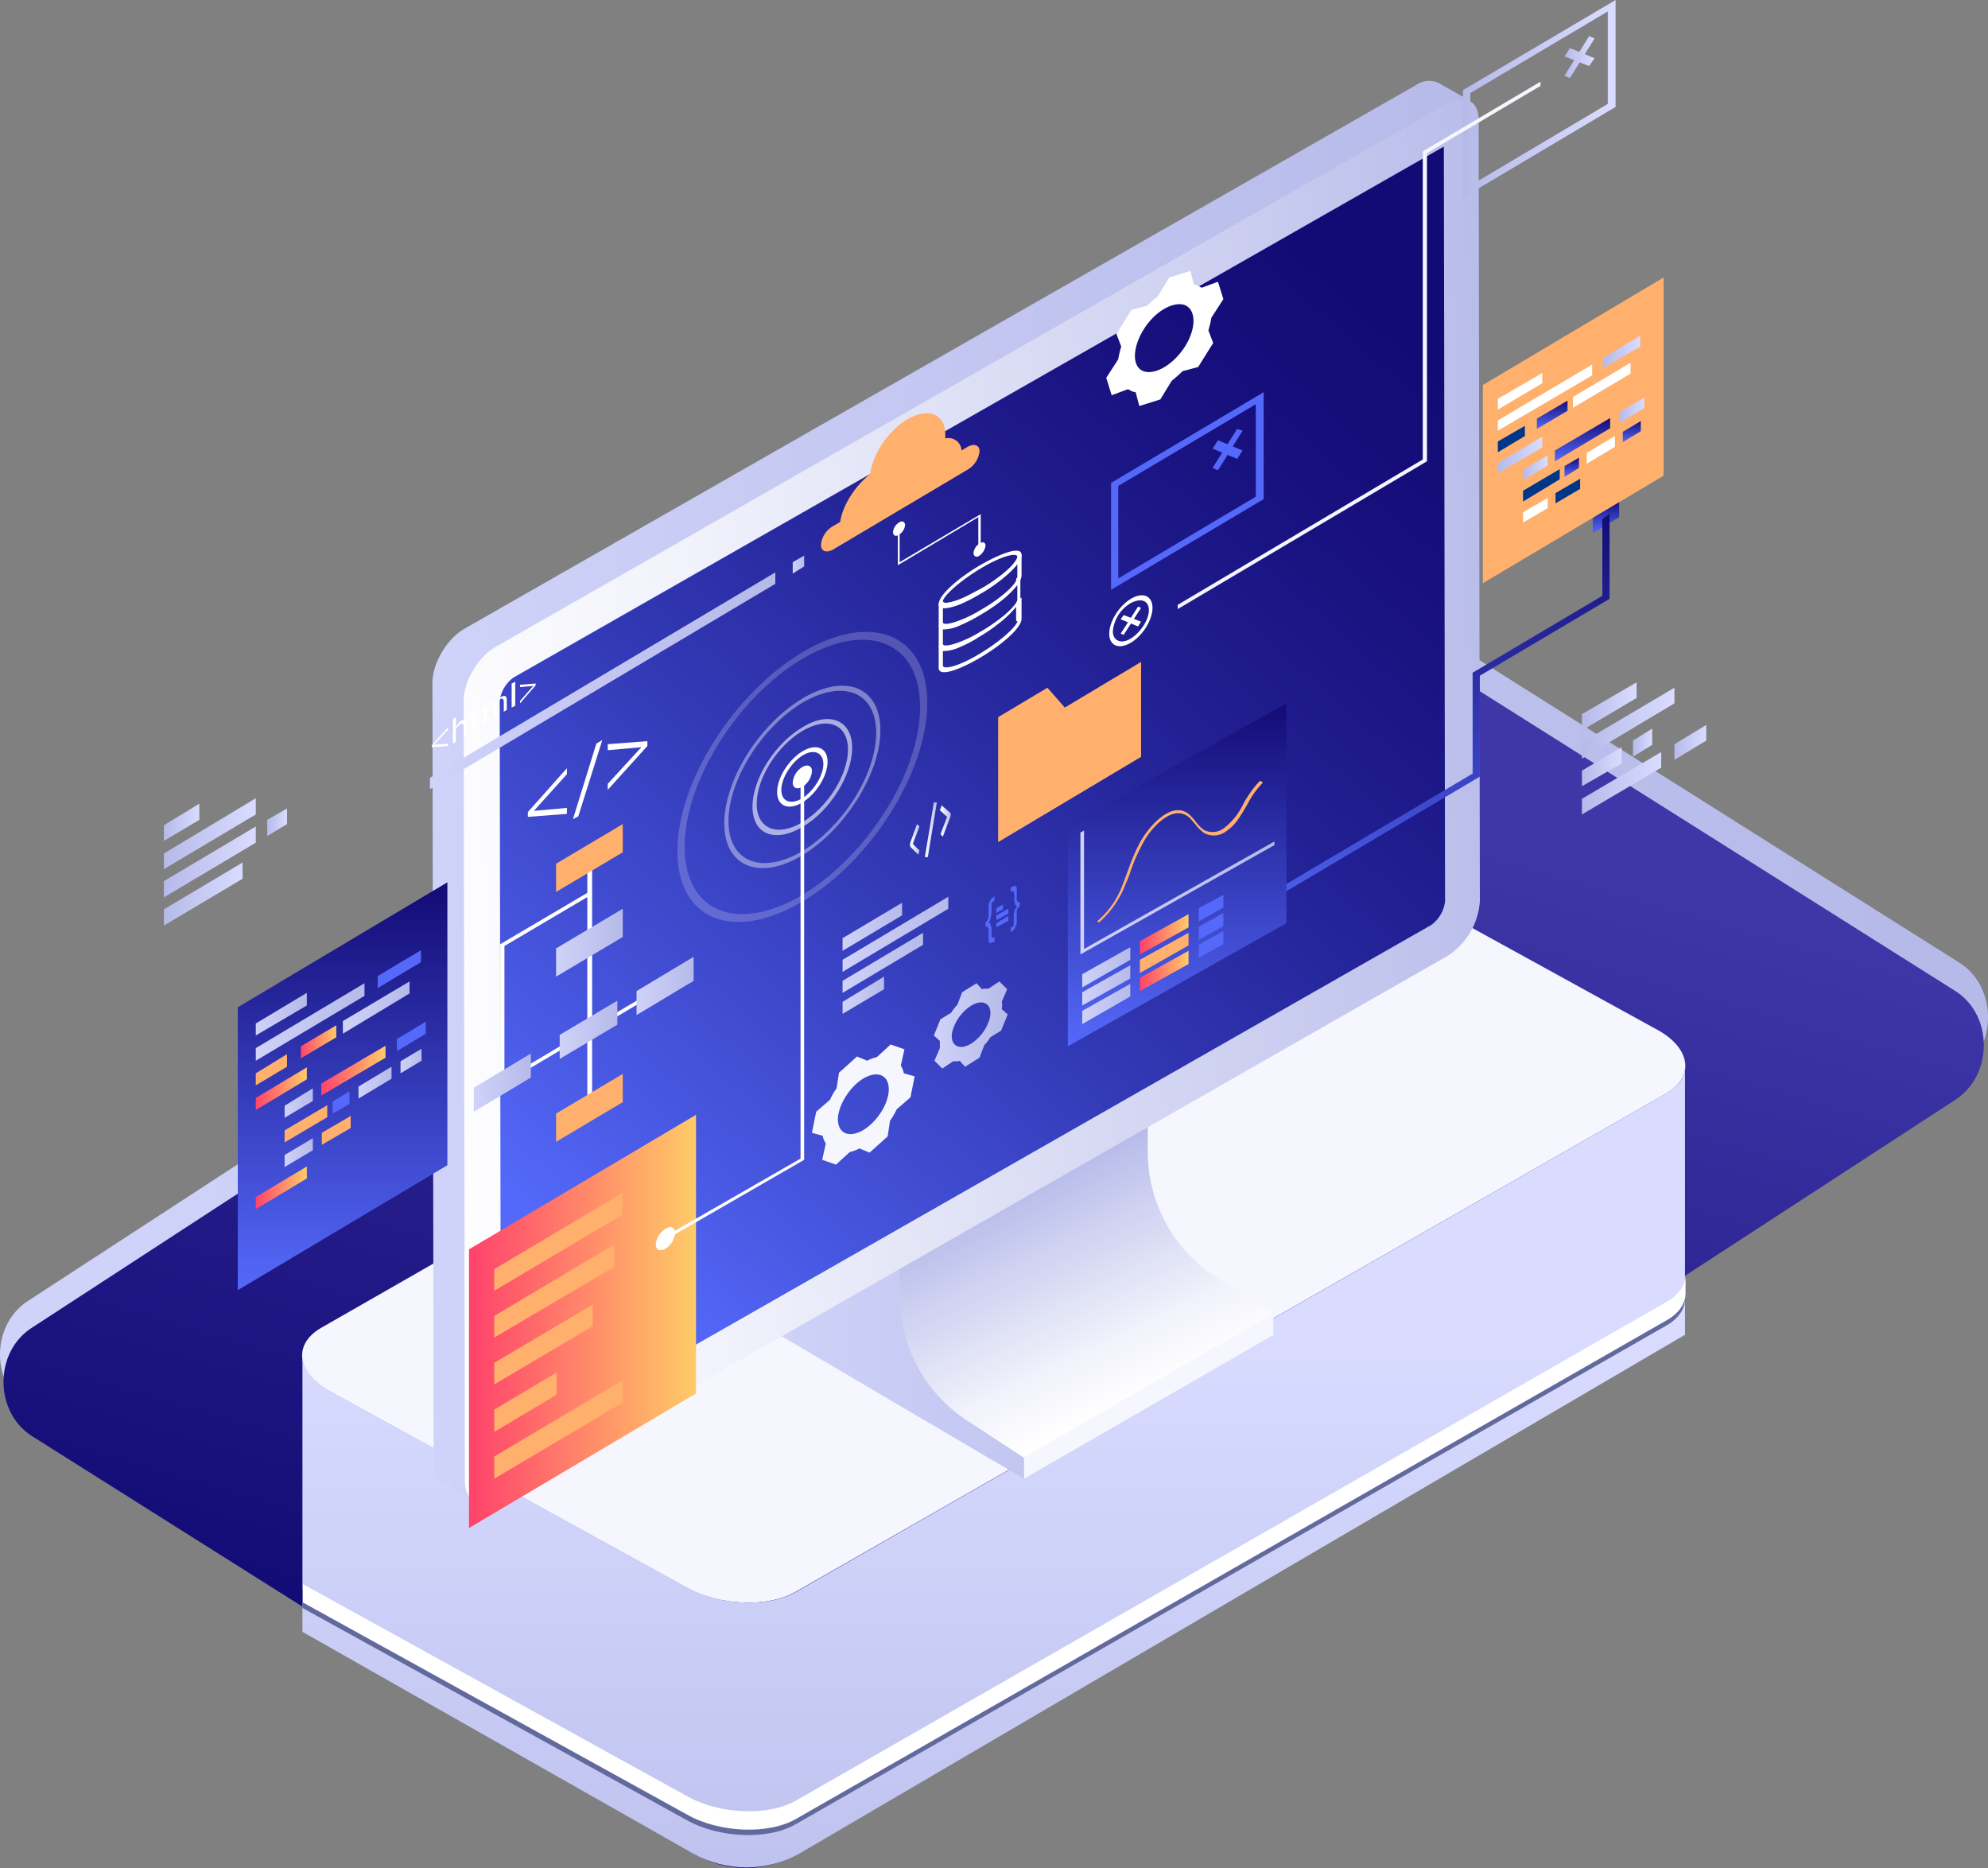 <svg xmlns="http://www.w3.org/2000/svg" xmlns:xlink="http://www.w3.org/1999/xlink" width="400" height="375.852" viewBox="0 0 400 375.852"><rect x="0" y="0" width="400" height="375.852" fill="#808080" stroke="none"/><defs><linearGradient id="a" x1="0.061" y1="0.5" x2="0.952" y2="0.5" gradientUnits="objectBoundingBox"><stop offset="0" stop-color="#cfd3f9"/><stop offset="1" stop-color="#b6bae9"/></linearGradient><linearGradient id="b" x1="0.329" y1="0.884" x2="0.653" y2="0.156" gradientUnits="objectBoundingBox"><stop offset="0" stop-color="#130b75"/><stop offset="1" stop-color="#3f36a8"/></linearGradient><clipPath id="c"><path d="M314.911,399.767,447.75,475.135a21.811,21.811,0,0,0,21.719-.109l232.44-136.162a11.277,11.277,0,0,0-.11-19.576l-76.676-183.58c-6.8-3.806-276.975,93.2-283.667,97.119L314.692,380.191A11.277,11.277,0,0,0,314.911,399.767Z" transform="translate(-309.125 -135.6)"/></clipPath><linearGradient id="d" x1="0.5" y1="0.828" x2="0.5" y2="0.221" gradientUnits="objectBoundingBox"><stop offset="0" stop-color="#b6bae9"/><stop offset="0.989" stop-color="#d9dcff"/></linearGradient><linearGradient id="e" x1="0" y1="0.499" x2="1" y2="0.499" xlink:href="#a"/><linearGradient id="f" x1="0.286" y1="0.209" x2="0.619" y2="0.831" gradientUnits="objectBoundingBox"><stop offset="0" stop-color="#b6bae9"/><stop offset="0.256" stop-color="#cccff0"/><stop offset="0.742" stop-color="#f1f2fb"/><stop offset="1" stop-color="#fff"/></linearGradient><linearGradient id="g" x1="0" y1="0.5" x2="1" y2="0.5" xlink:href="#a"/><linearGradient id="h" x1="-0.053" y1="0.535" x2="1.054" y2="0.465" gradientUnits="objectBoundingBox"><stop offset="0" stop-color="#fff"/><stop offset="0.258" stop-color="#f1f2fb"/><stop offset="0.744" stop-color="#cccff0"/><stop offset="1" stop-color="#b6bae9"/></linearGradient><linearGradient id="i" x1="0.218" y1="0.938" x2="0.794" y2="0.044" gradientUnits="objectBoundingBox"><stop offset="0" stop-color="#5469fa"/><stop offset="0.122" stop-color="#4959e3"/><stop offset="0.406" stop-color="#3238b4"/><stop offset="0.658" stop-color="#211f92"/><stop offset="0.864" stop-color="#17107d"/><stop offset="1" stop-color="#130b75"/></linearGradient><linearGradient id="j" x1="0" y1="0.499" x2="0.999" y2="0.499" xlink:href="#d"/><linearGradient id="k" x1="0" y1="0.503" x2="0.999" y2="0.503" xlink:href="#d"/><linearGradient id="l" x1="0" y1="0.501" x2="0.999" y2="0.501" xlink:href="#d"/><linearGradient id="m" x1="0" y1="0.5" x2="1" y2="0.5" xlink:href="#a"/><linearGradient id="n" x1="-0.007" y1="0.497" x2="1.017" y2="0.497" xlink:href="#a"/><linearGradient id="o" x1="-0.001" y1="0.5" x2="1.004" y2="0.5" xlink:href="#a"/><linearGradient id="p" x1="-0.001" y1="0.498" x2="1.001" y2="0.498" xlink:href="#a"/><linearGradient id="q" x1="-0.001" y1="0.497" x2="1.004" y2="0.497" xlink:href="#a"/><linearGradient id="r" x1="-0.002" y1="0.501" x2="1.007" y2="0.501" xlink:href="#a"/><linearGradient id="s" x1="-0.001" y1="0.504" x2="1.007" y2="0.504" xlink:href="#d"/><linearGradient id="t" x1="0" y1="0.502" x2="1.003" y2="0.502" xlink:href="#d"/><linearGradient id="u" x1="0" y1="0.501" x2="1.003" y2="0.501" xlink:href="#d"/><linearGradient id="v" x1="0" y1="0.495" x2="0.998" y2="0.495" xlink:href="#d"/><linearGradient id="w" x1="0" y1="0.501" x2="1.002" y2="0.501" xlink:href="#d"/><linearGradient id="x" x1="0.005" y1="0.495" x2="0.996" y2="0.495" xlink:href="#d"/><linearGradient id="y" x1="0.003" y1="0.498" x2="1" y2="0.498" xlink:href="#d"/><linearGradient id="z" x1="0.006" y1="0.504" x2="1" y2="0.504" xlink:href="#d"/><linearGradient id="aa" x1="-0.014" y1="0.499" x2="1.015" y2="0.499" xlink:href="#d"/><linearGradient id="ab" x1="0.003" y1="0.501" x2="0.998" y2="0.501" xlink:href="#d"/><linearGradient id="ac" x1="-0.001" y1="0.501" x2="1.008" y2="0.501" xlink:href="#d"/><linearGradient id="ad" x1="0.001" y1="0.5" x2="1.001" y2="0.5" gradientUnits="objectBoundingBox"><stop offset="0" stop-color="#ff426b"/><stop offset="1" stop-color="#ffcb68"/></linearGradient><linearGradient id="ae" x1="0.003" y1="0.5" x2="1.002" y2="0.5" xlink:href="#a"/><linearGradient id="af" x1="-0.003" y1="0.5" x2="0.998" y2="0.5" xlink:href="#a"/><linearGradient id="ag" x1="-0.002" y1="0.5" x2="1" y2="0.5" xlink:href="#a"/><linearGradient id="ah" x1="0.004" y1="0.499" x2="0.995" y2="0.499" xlink:href="#a"/><linearGradient id="ai" x1="0.5" y1="0.999" x2="0.5" y2="0.001" gradientUnits="objectBoundingBox"><stop offset="0" stop-color="#5469fa"/><stop offset="1" stop-color="#130b75"/></linearGradient><linearGradient id="aj" x1="-0.006" y1="0.505" x2="0.998" y2="0.505" xlink:href="#a"/><linearGradient id="ak" x1="-0.003" y1="0.5" x2="1.001" y2="0.5" xlink:href="#a"/><linearGradient id="al" x1="-0.005" y1="0.499" x2="1.002" y2="0.499" xlink:href="#ad"/><linearGradient id="am" x1="-0.004" y1="0.499" x2="1.003" y2="0.499" xlink:href="#a"/><linearGradient id="an" x1="-0.006" y1="0.502" x2="0.998" y2="0.502" xlink:href="#ad"/><linearGradient id="ao" x1="-0.007" y1="0.502" x2="1" y2="0.502" xlink:href="#a"/><linearGradient id="ap" x1="0.003" y1="0.499" x2="0.999" y2="0.499" xlink:href="#ad"/><linearGradient id="aq" x1="-0.002" y1="0.497" x2="1.001" y2="0.497" xlink:href="#a"/><linearGradient id="ar" x1="-0.001" y1="0.504" x2="1.007" y2="0.504" xlink:href="#a"/><linearGradient id="as" x1="-0.007" y1="0.503" x2="1" y2="0.503" xlink:href="#a"/><linearGradient id="at" x1="-0.006" y1="0.503" x2="0.998" y2="0.503" xlink:href="#ad"/><linearGradient id="au" x1="0.005" y1="0.496" x2="1.007" y2="0.496" xlink:href="#a"/><linearGradient id="av" x1="0.495" y1="0.991" x2="0.495" y2="-0.006" xlink:href="#ai"/><linearGradient id="aw" x1="0.5" y1="1" x2="0.5" y2="0.001" xlink:href="#ai"/><linearGradient id="ax" x1="0.501" y1="0.999" x2="0.501" y2="-0.001" xlink:href="#ai"/><linearGradient id="ay" x1="-0.001" y1="0.5" x2="1" y2="0.5" xlink:href="#a"/><linearGradient id="az" x1="-0.004" y1="0.495" x2="1.002" y2="0.495" xlink:href="#a"/><linearGradient id="ba" x1="0.005" y1="0.503" x2="0.999" y2="0.503" xlink:href="#ad"/><linearGradient id="bb" x1="-0.004" y1="0.502" x2="1.002" y2="0.502" xlink:href="#a"/><linearGradient id="bc" x1="-0.004" y1="0.495" x2="1.002" y2="0.495" xlink:href="#a"/><linearGradient id="bd" x1="0.005" y1="0.502" x2="0.999" y2="0.502" xlink:href="#ad"/><linearGradient id="be" x1="-0.011" y1="0.487" x2="1.061" y2="0.487" xlink:href="#h"/><linearGradient id="bf" x1="0.011" y1="0.507" x2="0.999" y2="0.507" xlink:href="#h"/><linearGradient id="bg" x1="-0.022" y1="0.498" x2="1.001" y2="0.498" xlink:href="#h"/><linearGradient id="bh" x1="0.007" y1="0.506" x2="1.001" y2="0.506" xlink:href="#d"/><linearGradient id="bi" x1="0.502" y1="1.009" x2="0.502" y2="-0.008" xlink:href="#ai"/><linearGradient id="bj" x1="0.005" y1="0.505" x2="0.997" y2="0.505" xlink:href="#d"/><linearGradient id="bk" x1="-0.005" y1="0.498" x2="0.988" y2="0.498" xlink:href="#d"/><linearGradient id="bl" x1="0.497" y1="0.996" x2="0.497" y2="-0.003" xlink:href="#ai"/><linearGradient id="bm" x1="-0.008" y1="0.494" x2="0.998" y2="0.494" xlink:href="#d"/><linearGradient id="bn" x1="0.505" y1="0.987" x2="0.505" y2="-0.005" xlink:href="#ai"/><linearGradient id="bo" x1="0.509" y1="1" x2="0.509" y2="-0.014" xlink:href="#ai"/></defs><g transform="translate(-566.489 -1582)"><g transform="translate(566.489 1688.452)"><path d="M702.774,314.854l-133.436-84.11a20.134,20.134,0,0,0-21.837.121L314.1,382.891c-5.377,3.5-6.913,10.635-4.5,16.194a11.575,11.575,0,0,1,4.5-5.438l233.4-151.9a19.9,19.9,0,0,1,21.837-.121l133.436,84.11a11.474,11.474,0,0,1,4.609,5.559C709.8,325.61,708.26,318.359,702.774,314.854Z" transform="translate(-308.489 -227.587)" fill="url(#a)"/><path d="M701.808,319.492l-132.84-83.747a19.935,19.935,0,0,0-21.719.121L314.7,387.287c-7.569,4.955-7.459,16.919.11,21.752l132.84,83.747a19.935,19.935,0,0,0,21.719-.121l232.442-151.3C709.487,336.289,709.377,324.326,701.808,319.492Z" transform="translate(-308.367 -226.545)" fill="url(#b)"/></g><g transform="translate(567.257 1615.353)"><g transform="translate(0 0)" clip-path="url(#c)"><g transform="translate(60.02 131.354)"><path d="M636.822,299.034l-71.959-39.587c-6.472-3.7-16.454-4.133-22.048-.87L367.635,358.85c-5.594,3.263-4.936,8.918,1.536,12.616l71.959,39.587c6.472,3.7,16.454,4.133,22.048.87L638.358,311.65C643.952,308.387,643.294,302.732,636.822,299.034Z" transform="translate(-363.841 -256.379)" fill="#f6f6fe"/><g transform="translate(0.06 50.05)"><path d="M638.353,307.62,463.282,407.893c-5.594,3.263-15.576,2.828-22.048-.87l-71.959-39.587c-3.51-2.066-5.375-4.676-5.375-7.178V487.067c-.11,2.5,1.645,5.329,5.375,7.4l71.849,39.7c6.472,3.7,16.454,4.133,22.048.87l175.07-100.273c2.523-1.414,3.73-3.371,3.839-5.329V302.4C642.082,304.358,640.766,306.206,638.353,307.62Z" transform="translate(-363.896 -302.4)" fill="url(#d)"/></g></g><path d="M638.342,359.72,463.272,459.993c-5.594,3.263-15.576,2.828-22.048-.87L364,416.491v3.7l77.224,42.632c6.472,3.7,16.454,4.133,22.048.87l175.07-100.273c2.523-1.414,3.839-3.371,3.839-5.438V354.5C642.072,356.349,640.865,358.306,638.342,359.72Z" transform="translate(-303.806 -116.434)" fill="#62699d"/><path d="M638.342,358.62,463.272,458.893c-5.594,3.263-15.576,2.828-22.048-.87L364,415.391v3.7l77.224,42.632c6.472,3.7,16.454,4.133,22.048.87l175.07-100.273c2.523-1.414,3.839-3.371,3.839-5.438V353.4C642.072,355.358,640.865,357.206,638.342,358.62Z" transform="translate(-303.806 -116.53)" fill="#fff"/><path d="M638.352,347.22,463.282,447.493c-5.594,3.263-15.576,2.828-22.048-.87L363.9,403.991v3.7l77.224,42.632c6.472,3.7,16.454,4.133,22.048.87l175.07-100.273c2.523-1.414,3.839-3.371,3.839-5.438V342C642.082,343.958,640.875,345.806,638.352,347.22Z" transform="translate(-303.815 -117.528)" fill="#62699d"/><path d="M638.342,346.22,463.272,446.493c-5.594,3.263-15.576,2.828-22.048-.87L364,402.991v3.7l77.224,42.632c6.472,3.7,16.454,4.133,22.048.87l175.07-100.273c2.523-1.414,3.839-3.371,3.839-5.438V341C642.072,342.849,640.865,344.806,638.342,346.22Z" transform="translate(-303.806 -117.616)" fill="#fff"/></g></g><g transform="translate(653.497 1598.271)"><g transform="translate(66.224 233.157)"><path d="M450.7,331.439,503.51,362.5l50.152-28.882L480.428,314.4Z" transform="translate(-450.7 -314.4)" fill="url(#e)"/></g><path d="M523.61,300.742V294.7L473.7,323.824v6.042a29.977,29.977,0,0,0,13.535,25.015l11.48,7.493,50.152-28.882L537.266,326A30.062,30.062,0,0,1,523.61,300.742Z" transform="translate(-379.681 -85.35)" fill="url(#f)"/><g transform="translate(119.034 248.022)"><path d="M494.4,355.582v4.35l50.152-28.882V326.7Z" transform="translate(-494.4 -326.7)" fill="#f6f6fe"/></g><g transform="translate(0)"><path d="M593.727,122.353,402.3,231.72c-3.5,2.054-6.4,6.888-6.4,10.876l.242,156.98c0,2.054.725,3.384,1.934,4.109l6.4,3.625c-1.208-.6-1.934-2.054-1.934-4.109l-.242-156.98a13.834,13.834,0,0,1,6.4-10.876L600.132,125.979c1.813-.967,3.384-1.088,4.592-.483l-6.4-3.625A4.618,4.618,0,0,0,593.727,122.353Z" transform="translate(-395.9 -121.464)" fill="url(#g)"/></g><g transform="translate(6.284 3.634)"><path d="M598.927,125.352,407.5,234.718c-3.5,2.054-6.4,6.888-6.4,10.876l.242,156.98c0,3.988,2.9,5.68,6.4,3.625L599.168,296.834a14.241,14.241,0,0,0,6.4-11l-.242-156.98C605.452,124.989,602.552,123.3,598.927,125.352Z" transform="translate(-401.1 -124.471)" fill="url(#h)"/><path d="M409.879,239.229a6.878,6.878,0,0,0-2.779,4.713l.242,151.9L594.534,289.018a6.878,6.878,0,0,0,2.779-4.713l-.242-151.9Z" transform="translate(-399.849 -122.818)" fill="url(#i)"/></g></g><g transform="translate(599.466 1582)"><path d="M585.6,147.759l30.7-18.248V108l-30.7,18.127Zm1.45-21.027L614.724,110.3v18.61L587.05,145.342Z" transform="translate(-324.208 -108)" fill="url(#j)"/><g transform="translate(281.815 7.251)"><path d="M602.5,117.692l4.955,1.934,1.088-1.571L603.588,116Z" transform="translate(-602.5 -113.583)" fill="url(#k)"/><path d="M602.5,121.976l1.088.483,4.955-7.976L607.455,114Z" transform="translate(-602.5 -114)" fill="url(#l)"/></g><path d="M587.406,197.613,538.1,226.858v.846l50.151-29.728V135.981l22.84-13.535V121.6l-23.686,14.018Z" transform="translate(-334.11 -105.165)" fill="#f6f6fe"/><path d="M518.11,223.4l-9.91,5.922v25.136l28.762-17.16V218.2l-15.348,9.184Z" transform="translate(-340.343 -85.027)" fill="#ffb06d"/><g transform="translate(190.213 119.773)"><path d="M531.05,207.823c-2.417,1.45-4.35,4.592-4.35,7.009s1.934,3.263,4.35,1.813,4.35-4.592,4.35-7.009S533.467,206.373,531.05,207.823Zm0,7.976c-1.934,1.208-3.625.483-3.625-1.45a7.319,7.319,0,0,1,3.625-5.68c2.054-1.088,3.625-.483,3.625,1.45S532.984,214.59,531.05,215.8Z" transform="translate(-526.7 -207.111)" fill="#fff"/><g transform="translate(2.296 2.283)"><path d="M528.6,214.438l.6.242,3.5-5.438-.6-.242Z" transform="translate(-528.6 -209)" fill="#fff"/><path d="M528.6,211.246l3.5,1.45.6-.967-3.5-1.329Z" transform="translate(-528.6 -208.708)" fill="#fff"/></g></g><g transform="translate(103.324 127.13)"><path d="M476.476,233.244c-2.779,1.692-5.076,5.317-5.076,8.218,0,2.779,2.3,3.746,5.076,2.054s5.076-5.317,5.076-8.218C481.551,232.519,479.255,231.553,476.476,233.244Zm0,9.426c-2.417,1.45-4.23.6-4.23-1.692s1.934-5.438,4.23-6.888,4.23-.6,4.23,1.692S478.772,241.22,476.476,242.67Z" transform="translate(-451.339 -209.195)" fill="#fff"/><path d="M477.33,229.389c-5.559,3.263-10.03,10.393-10.03,15.952s4.471,7.372,10.03,4.109,10.03-10.393,10.03-15.952S482.768,226.005,477.33,229.389Zm0,19.094c-5.076,3.021-9.184,1.329-9.184-3.746s4.109-11.6,9.184-14.622,9.184-1.329,9.184,3.746S482.406,245.461,477.33,248.483Z" transform="translate(-452.194 -210.173)" fill="#fff" opacity="0.6"/><path d="M478.31,224.746c-8.7,5.2-15.71,16.435-15.71,25.136s7.13,11.6,15.71,6.4,15.71-16.435,15.71-25.136S487.011,219.549,478.31,224.746Zm0,30.7c-8.218,4.834-14.864,2.175-14.864-6.042s6.647-18.852,14.864-23.807c8.218-4.834,14.864-2.175,14.864,6.042S486.528,250.486,478.31,255.441Z" transform="translate(-453.174 -211.331)" fill="#fff" opacity="0.4"/><path d="M479.936,217.309c-13.777,8.218-25.136,26.1-25.136,40s11.239,18.369,25.136,10.151,25.136-26.1,25.136-40S493.713,209.091,479.936,217.309Zm0,48.822c-13.051,7.734-23.686,3.5-23.686-9.668s10.635-30.091,23.686-37.825,23.686-3.5,23.686,9.668S492.988,258.276,479.936,266.131Z" transform="translate(-454.8 -213.199)" fill="#fff" opacity="0.2"/></g><path d="M413.6,246.926l69.487-41.33v-2.3L413.6,244.63Z" transform="translate(-360.065 -88.133)" fill="url(#m)"/><path d="M474,204.125l2.3-1.45V200.5l-2.3,1.329Z" transform="translate(-347.473 -88.716)" fill="url(#n)"/><g transform="translate(136.557 180.425)"><path d="M482.3,267.968l11.964-7.13V258.3L482.3,265.43Z" transform="translate(-482.3 -257.092)" fill="url(#o)"/><path d="M482.3,272.406l21.269-12.689V257.3L482.3,269.989Z" transform="translate(-482.3 -257.3)" fill="url(#p)"/><path d="M482.3,275.385l16.194-9.668V263.3L482.3,272.968Z" transform="translate(-482.3 -256.049)" fill="url(#q)"/><path d="M482.3,278.092l8.339-4.955V270.6l-8.339,5.076Z" transform="translate(-482.3 -254.527)" fill="url(#r)"/></g><g transform="translate(73.233 148.884)"><path d="M429.9,245.689l7.855-.6v-1.208l-6.647.6h0l6.647-7.372V235.9l-7.855,8.822Z" transform="translate(-429.9 -230.22)" fill="#fff"/><path d="M437.4,247.152l1.088-.6,4.834-15.348-1.208.725Z" transform="translate(-428.336 -231.2)" fill="#fff"/><path d="M443.2,233.213l6.767-.6h0L443.2,239.98v1.208l7.976-8.822V231.4l-7.976.6Z" transform="translate(-427.127 -231.158)" fill="#fff"/></g><g transform="translate(0 160.606)"><path d="M369.3,249.293l7.13-4.23V241.8l-7.13,4.35Z" transform="translate(-369.3 -240.712)" fill="url(#s)"/><path d="M369.3,255.16l18.49-11V240.9L369.3,252.018Z" transform="translate(-369.3 -240.9)" fill="url(#t)"/><path d="M369.3,259.86l18.49-11V245.6l-18.49,11Z" transform="translate(-369.3 -239.92)" fill="url(#u)"/><path d="M386.5,248.159l3.988-2.417V242.6l-3.988,2.3Z" transform="translate(-365.714 -240.546)" fill="url(#v)"/><path d="M369.3,264.289l15.831-9.426V251.6L369.3,261.026Z" transform="translate(-369.3 -238.669)" fill="url(#w)"/></g><g transform="translate(285.32 137.282)"><path d="M605.4,231.268l11-6.526V221.6l-11,6.4Z" transform="translate(-605.4 -221.6)" fill="url(#x)"/><path d="M605.4,236.76l18.61-11.118V222.5l-18.61,11Z" transform="translate(-605.4 -221.412)" fill="url(#y)"/><path d="M605.4,240.255l7.976-4.592V232.4l-7.976,4.713Z" transform="translate(-605.4 -219.349)" fill="url(#z)"/><path d="M613.9,234.98l3.867-2.417V229.3l-3.867,2.417Z" transform="translate(-603.628 -219.995)" fill="url(#aa)"/><path d="M605.4,245.768l15.952-9.426V233.2L605.4,242.626Z" transform="translate(-605.4 -219.182)" fill="url(#ab)"/><path d="M620.8,235.709l6.4-3.867V228.7l-6.4,3.867Z" transform="translate(-602.19 -220.12)" fill="url(#ac)"/></g><g transform="translate(155.893 110.796)"><path d="M506.638,202.6c-4.109,2.417-8.338,5.922-8.338,7.855,0,1.088,1.571,1.088,4.351,0a31.611,31.611,0,0,0,3.988-2.054,32.661,32.661,0,0,0,3.988-2.659c2.779-2.175,4.35-3.988,4.35-5.2C514.977,198.616,510.868,200.187,506.638,202.6Zm3.867,2.3a30.552,30.552,0,0,1-3.867,2.538c-1.45.725-2.659,1.45-3.867,1.934-2.417.967-3.625.967-3.625.483,0-.846,2.9-3.746,7.492-6.526s7.493-3.263,7.493-2.417C514.131,201.516,512.923,203.087,510.506,204.9Z" transform="translate(-498.3 -199.682)" fill="#fff"/><path d="M510.506,204.771a30.552,30.552,0,0,1-3.867,2.538c-1.45.725-2.659,1.45-3.867,1.934-2.417.967-3.625.967-3.625.483l-.846.483v4.23c0,1.088,1.571,1.088,4.35,0a31.61,31.61,0,0,0,3.988-2.054,32.659,32.659,0,0,0,3.988-2.659c2.779-2.175,4.35-3.988,4.35-5.2V200.3l-.846.483C514.131,201.388,512.923,202.959,510.506,204.771Zm3.625.363c0,.483-1.208,2.054-3.625,3.867a30.552,30.552,0,0,1-3.867,2.538,23.062,23.062,0,0,1-3.867,1.934c-2.417.967-3.625.967-3.625.483v-2.9a8.3,8.3,0,0,0,3.5-.846,31.608,31.608,0,0,0,3.988-2.054,32.659,32.659,0,0,0,3.988-2.659,18.929,18.929,0,0,0,3.5-3.384v3.021Z" transform="translate(-498.3 -199.554)" fill="#fff"/><path d="M510.506,208.371a30.548,30.548,0,0,1-3.867,2.538,23.06,23.06,0,0,1-3.867,1.934c-2.417.967-3.625.967-3.625.483l-.846.483v4.23c0,1.088,1.571,1.088,4.35,0h0a24.252,24.252,0,0,0,3.867-2.054,31.067,31.067,0,0,0,3.867-2.659h0c2.779-2.175,4.351-3.988,4.351-5.2V203.9l-.846.483C514.131,204.988,512.923,206.438,510.506,208.371Zm3.625.363c0,.483-1.208,2.054-3.625,3.867h0a30.546,30.546,0,0,1-3.867,2.538,23.059,23.059,0,0,1-3.867,1.934h0c-2.417.967-3.625.967-3.625.483v-2.9a8.3,8.3,0,0,0,3.5-.846,31.61,31.61,0,0,0,3.988-2.054,32.663,32.663,0,0,0,3.988-2.659,18.929,18.929,0,0,0,3.5-3.384v3.021Z" transform="translate(-498.3 -198.803)" fill="#fff"/><path d="M510.506,211.851h0a43.708,43.708,0,0,1-3.867,2.659,23.061,23.061,0,0,1-3.867,1.934h0c-2.417.967-3.625.967-3.625.483l-.846.483v4.23c0,1.934,4.23.363,8.338-2.054s8.338-5.922,8.338-7.855V207.5l-.846.483C514.131,208.467,512.923,210.038,510.506,211.851Zm3.625.363c0,.846-2.9,3.746-7.493,6.526s-7.492,3.263-7.492,2.417v-2.9a8.294,8.294,0,0,0,3.5-.846h0a24.252,24.252,0,0,0,3.867-2.054,31.069,31.069,0,0,0,3.867-2.659h0a18.928,18.928,0,0,0,3.5-3.384v2.9Z" transform="translate(-498.3 -198.053)" fill="#fff"/></g><path d="M508.187,183.566l-1.208.725a2.61,2.61,0,0,0-3.263-2.417h0v-.725c0-4.23-3.384-5.559-7.613-3.142-3.867,2.3-7.009,7.009-7.493,11h0c-3.021,2.417-5.559,6.284-6.042,9.668l-1.45.846a4.852,4.852,0,0,0-2.417,3.746c0,1.329,1.088,1.692,2.417.967l27.07-16.073a4.852,4.852,0,0,0,2.417-3.746C510.6,183.2,509.516,182.841,508.187,183.566Z" transform="translate(-346.493 -93.656)" fill="#ffb06d"/><path d="M505.309,198.543a2.465,2.465,0,0,0-1.208,1.934c0,.6.6.967,1.208.483a3.1,3.1,0,0,0,1.208-1.934C506.517,198.3,506.034,198.06,505.309,198.543Z" transform="translate(-341.198 -89.177)" fill="#fff"/><path d="M491.909,195.039a2.465,2.465,0,0,0-1.208,1.934c0,.725.6.967,1.208.483a2.465,2.465,0,0,0,1.208-1.934C493.117,194.918,492.513,194.555,491.909,195.039Z" transform="translate(-343.992 -89.902)" fill="#fff"/><path d="M491.863,196.379l-.362.242v7.251l16.193-9.668v6.647l.483-.242V193.6l-16.314,9.668Z" transform="translate(-343.825 -90.155)" fill="#fff"/><g transform="translate(61.39 224.292)"><path d="M420.1,376.743l45.68-27.07V293.6L420.1,320.67Z" transform="translate(-420.1 -293.6)" fill="url(#ad)"/><g transform="translate(5.076 15.71)"><path d="M424.3,326.3l25.861-15.348V306.6L424.3,321.948Z" transform="translate(-424.3 -306.6)" fill="#ffb06d"/><path d="M424.3,333.931l24.169-14.26V315.2L424.3,329.581Z" transform="translate(-424.3 -304.807)" fill="#ffb06d"/><path d="M424.3,341.273l19.819-11.722V325.2L424.3,336.922Z" transform="translate(-424.3 -302.722)" fill="#ffb06d"/><path d="M424.3,348.464l12.568-7.492V336.5L424.3,343.993Z" transform="translate(-424.3 -300.367)" fill="#ffb06d"/><path d="M424.3,357.619l25.861-15.348V337.8L424.3,353.148Z" transform="translate(-424.3 -300.096)" fill="#ffb06d"/></g></g><g transform="translate(62.357 165.802)"><path d="M439.8,300.322l.967-.6V251.5l-.967.6Z" transform="translate(-416.96 -243.887)" fill="#fff"/><path d="M434.6,300.456l13.414-7.976V286.8L434.6,294.776Z" transform="translate(-418.044 -236.528)" fill="#ffb06d"/><path d="M434.6,258.856l13.414-7.976V245.2L434.6,253.176Z" transform="translate(-418.044 -245.2)" fill="#ffb06d"/><path d="M434.6,272.956l13.414-7.976V259.3L434.6,267.276Z" transform="translate(-418.044 -242.261)" fill="url(#ae)"/><path d="M426.146,267.418l17.4-10.272V256.3L425.3,267.055v28.52l30.091-17.885v-.846l-29.245,17.4Z" transform="translate(-419.983 -242.886)" fill="#fff"/><path d="M420.9,295.122l11.48-6.888V283.4l-11.48,6.888Z" transform="translate(-420.9 -237.236)" fill="url(#af)"/><path d="M448,279.022l11.48-6.888V267.3L448,274.188Z" transform="translate(-415.25 -240.593)" fill="url(#ag)"/><path d="M435.2,286.322l11.6-6.888V274.6l-11.6,6.888Z" transform="translate(-417.919 -239.071)" fill="url(#ah)"/></g><g transform="translate(14.864 177.524)"><path d="M381.6,336.955l42.176-25.136V254.9L381.6,280.036Z" transform="translate(-381.6 -254.9)" fill="url(#ai)"/><g transform="translate(3.625 13.656)"><path d="M384.6,281.88l10.272-6.042V273.3L384.6,279.463Z" transform="translate(-384.6 -264.72)" fill="url(#aj)"/><path d="M384.6,287.289l21.873-13.051V271.7L384.6,284.751Z" transform="translate(-384.6 -265.053)" fill="url(#ak)"/><path d="M404.9,273.813l8.7-5.2V266.2l-8.7,5.2Z" transform="translate(-380.368 -266.2)" fill="#5469fa"/><path d="M384.6,289.784l6.284-3.746V283.5l-6.284,3.867Z" transform="translate(-384.6 -262.593)" fill="#ffb06d"/><path d="M392.1,285.347l7.13-4.23V278.7l-7.13,4.23Z" transform="translate(-383.036 -263.594)" fill="url(#al)"/><path d="M399.1,281.914l13.414-8.1V271.4L399.1,279.376Z" transform="translate(-381.577 -265.116)" fill="url(#am)"/><path d="M384.6,294.28l10.272-6.163V285.7L384.6,291.863Z" transform="translate(-384.6 -262.135)" fill="url(#an)"/><path d="M389.4,295.122l5.68-3.384V289.2l-5.68,3.5Z" transform="translate(-383.599 -261.405)" fill="url(#ao)"/><path d="M395.5,292.13l12.931-7.613V282.1L395.5,289.713Z" transform="translate(-382.328 -262.885)" fill="url(#ap)"/><path d="M408.1,284.022l5.8-3.5V278.1l-5.8,3.5Z" transform="translate(-379.701 -263.719)" fill="#5469fa"/><path d="M389.4,299.493l8.58-5.076V292l-8.58,5.076Z" transform="translate(-383.599 -260.821)" fill="#ffb06d"/><path d="M397.4,294.171l3.384-1.934V289.7l-3.384,2.054Z" transform="translate(-381.932 -261.301)" fill="#5469fa"/><path d="M401.7,292l6.647-3.988V285.6l-6.647,3.988Z" transform="translate(-381.035 -262.156)" fill="url(#aq)"/><path d="M408.7,287.555l4.23-2.538V282.6l-4.23,2.538Z" transform="translate(-379.576 -262.781)" fill="url(#ar)"/><path d="M389.4,303.3l5.68-3.384V297.5l-5.68,3.384Z" transform="translate(-383.599 -259.675)" fill="url(#as)"/><path d="M395.6,299.6l5.8-3.384V293.8l-5.8,3.384Z" transform="translate(-382.307 -260.446)" fill="#ffb06d"/><path d="M384.6,310.78l10.272-6.163V302.2L384.6,308.363Z" transform="translate(-384.6 -258.695)" fill="url(#at)"/></g></g><g transform="translate(53.898 137.161)"><path d="M413.9,233.088l3.263-.242v-.483l-2.78.242h0l2.78-3.021V229.1l-3.263,3.625Z" transform="translate(-413.9 -219.916)" fill="#fff"/><path d="M419.092,228.125a1.456,1.456,0,0,0-.6.6,2.528,2.528,0,0,0-.483.725h0V227.4l-.6.363v4.955l.6-.363v-2.417a2.436,2.436,0,0,1,.846-1.088c.6-.363.725,0,.725.483v1.934l.6-.363V228.85C420.3,227.763,419.575,227.883,419.092,228.125Z" transform="translate(-413.17 -220.27)" fill="#fff"/><path d="M421.388,225.9l-.6.483v.846l-.483.363v.483l.483-.363v1.813a1.022,1.022,0,0,0,.242.725c.121.121.363,0,.6-.121s.483-.242.483-.363v-.483c-.121.121-.242.121-.363.242-.363.242-.483,0-.483-.363V227.35l.846-.483v-.483l-.846.483V225.9Z" transform="translate(-412.566 -220.583)" fill="#fff"/><path d="M426.125,224.028a2.083,2.083,0,0,0-.725.725c-.121.242-.242.363-.363.6h0c-.121-.363-.483-.363-.967-.121a3.28,3.28,0,0,0-1.088,1.208h0v-.483l-.483.363v3.263l.6-.363v-2.417a2.174,2.174,0,0,1,.725-1.088c.483-.242.725,0,.725.483v2.054l.6-.363v-2.417a1.879,1.879,0,0,1,.725-.967c.483-.242.725,0,.725.6v1.934l.6-.363v-1.934C427.213,223.666,426.609,223.787,426.125,224.028Z" transform="translate(-412.107 -221.007)" fill="#fff"/><path d="M427.2,226.7l.725-.363V221.5l-.725.363Z" transform="translate(-411.127 -221.5)" fill="#fff"/><path d="M428.6,222.525l2.659-.242h0L428.6,225.3v.483l3.142-3.625V221.8l-3.142.242Z" transform="translate(-410.836 -221.437)" fill="#fff"/></g><path d="M495.448,286.855l-.363-.725.725-3.263-2.779-.967-2.779,2.538a7.725,7.725,0,0,0-1.934.725l-2.054-.846-3.625,3.263-.483,3.142a14.243,14.243,0,0,0-1.329,2.3l-2.779,2.417-.846,4.23,2.175.6a2.24,2.24,0,0,0,.242.846l.363.725-.725,3.263,2.779.967,2.779-2.538a7.725,7.725,0,0,0,1.934-.725l2.054.846,3.625-3.263.483-3.142a14.243,14.243,0,0,0,1.329-2.3l2.779-2.417.846-4.23-2.175-.6A7.7,7.7,0,0,0,495.448,286.855Zm-6.4,11.118c-2.659,2.417-5.559,2.659-6.4.363-.846-2.175.725-5.922,3.384-8.459,2.659-2.417,5.559-2.659,6.4-.363S491.7,295.556,489.043,297.973Z" transform="translate(-346.806 -71.747)" fill="#f6f6fe"/><path d="M511.156,275.509l1.088-2.538-1.571-1.571-2.175,1.45h-.6a1.532,1.532,0,0,0-.725.121l-1.088-1.208-2.9,1.813-.967,2.538A7.756,7.756,0,0,0,501,277.684l-2.175,1.329-1.329,3.263,1.208,1.088v1.45l-1.088,2.538,1.571,1.571,2.175-1.45h.6a1.532,1.532,0,0,0,.725-.121l1.088,1.208,2.9-1.813.967-2.538a7.756,7.756,0,0,0,1.208-1.571l2.175-1.329,1.329-3.263-1.208-1.088A2.9,2.9,0,0,0,511.156,275.509Zm-2.779,4.351c-.967,2.417-3.384,4.592-5.2,4.713-1.934.121-2.659-1.813-1.571-4.23.967-2.417,3.384-4.592,5.2-4.713C508.739,275.509,509.464,277.442,508.376,279.859Z" transform="translate(-342.574 -73.936)" fill="url(#au)"/><path d="M549.765,158.78l-1.088-3.5-3.263,1.208-.725-.363a2.24,2.24,0,0,0-.846-.242l-.725-2.779-4.23,1.329-2.3,3.746c-.725.6-1.45,1.208-2.175,1.934l-3.142.846-3.021,4.834.967,2.538a19.307,19.307,0,0,0-.6,2.538l-2.417,3.746,1.088,3.5,3.263-1.208.725.363a2.24,2.24,0,0,0,.846.242l.725,2.779,4.23-1.329,2.3-3.746c.725-.6,1.45-1.208,2.175-1.934l3.142-.846,3.021-4.834-.967-2.538a19.307,19.307,0,0,0,.6-2.538Zm-7.734,9.547c-2.3,3.625-6.042,5.8-8.338,4.955s-2.3-4.592,0-8.338,6.042-5.8,8.338-4.955C544.327,160.955,544.327,164.7,542.031,168.327Z" transform="translate(-336.591 -98.598)" fill="#fff"/><path d="M607.2,197.947l5.317-3.263V191.3l-5.317,3.142Z" transform="translate(-319.705 -90.634)" fill="url(#av)"/><path d="M623.33,210.035l-26.1,15.468v20.3L539.1,280.247v1.45l59.578-35.287v-20.3l26.1-15.468V193.6l-1.45.967Z" transform="translate(-333.902 -90.155)" fill="url(#aw)"/><g transform="translate(181.875 141.512)"><path d="M519.8,294.1l43.988-24.774V225.1L519.8,249.753Z" transform="translate(-519.8 -225.1)" fill="url(#ax)"/><g transform="translate(2.538 15.631)"><path d="M557.317,238.114a21.017,21.017,0,0,0-3.263,4.592,13.5,13.5,0,0,1-3.746,4.713,3.8,3.8,0,0,1-4.109.483,7.489,7.489,0,0,1-1.692-1.692,6.054,6.054,0,0,0-.846-.967,3.514,3.514,0,0,0-3.746-1.208c-2.538.725-5.2,3.746-6.647,6.4a38.116,38.116,0,0,0-2.417,5.68c-.362.846-.6,1.692-.967,2.538a17.5,17.5,0,0,1-4.955,7.372c-.121.121-.242.242-.121.363,0,.121.121.121.242,0h.121a19.9,19.9,0,0,0,5.317-7.855,21.784,21.784,0,0,0,.967-2.538,35.677,35.677,0,0,1,2.417-5.438c1.329-2.538,3.867-5.317,6.163-5.922a3.35,3.35,0,0,1,3.5,1.088c.242.242.483.6.846.967a8.589,8.589,0,0,0,1.813,1.813,4.126,4.126,0,0,0,4.592-.483c1.813-1.208,2.9-3.263,3.988-5.076a18.625,18.625,0,0,1,3.021-4.35c.121-.121.242-.242.121-.363C557.558,237.993,557.437,237.993,557.317,238.114Z" transform="translate(-521.304 -238.034)" fill="#ffb06d"/><path d="M522.625,246.3l-.725.363v24.532L560.934,249.2v-.725l-38.309,21.632Z" transform="translate(-521.9 -236.311)" fill="url(#ay)"/><path d="M522.2,273.8l9.668-5.559V265.7l-9.668,5.438Z" transform="translate(-521.837 -232.267)" fill="url(#az)"/><path d="M531.8,268.3l9.789-5.438V260.2l-9.789,5.438Z" transform="translate(-519.836 -233.413)" fill="url(#ba)"/><path d="M541.6,262.317l4.955-2.779V257l-4.955,2.659Z" transform="translate(-517.793 -234.081)" fill="#5469fa"/><path d="M522.2,276.8l9.668-5.438V268.7l-9.668,5.438Z" transform="translate(-521.837 -231.641)" fill="url(#bb)"/><path d="M531.8,271.4l9.789-5.559V263.3l-9.789,5.438Z" transform="translate(-519.836 -232.767)" fill="#ffb06d"/><path d="M541.6,265.438l4.955-2.779V260l-4.955,2.779Z" transform="translate(-517.793 -233.455)" fill="#5469fa"/><path d="M522.2,279.9l9.668-5.559V271.8l-9.668,5.438Z" transform="translate(-521.837 -230.995)" fill="url(#bc)"/><path d="M531.8,274.4l9.789-5.438V266.3l-9.789,5.438Z" transform="translate(-519.836 -232.142)" fill="url(#bd)"/><path d="M541.6,268.438l4.955-2.779V263l-4.955,2.779Z" transform="translate(-517.793 -232.83)" fill="#5469fa"/></g></g><g transform="translate(190.576 78.913)"><path d="M527,213.059l30.7-18.248V173.3L527,191.548Zm1.45-20.907,27.674-16.435v18.61L528.45,210.763Z" transform="translate(-527 -173.3)" fill="#5469fa"/><g transform="translate(20.423 7.372)"><path d="M543.9,182.992l4.955,2.054,1.088-1.692-4.955-2.054Z" transform="translate(-543.9 -179.004)" fill="#5469fa"/><path d="M543.9,187.255l1.088.483,4.955-7.976-1.088-.363Z" transform="translate(-543.9 -179.4)" fill="#5469fa"/></g></g><g transform="translate(165.319 178.249)"><path d="M507.309,257.683a2.639,2.639,0,0,0-.362.6c-.121.242-.121.483-.242.725v2.3a1.718,1.718,0,0,1-.242.725q-.181.363-.362.363v.967h.242a.26.26,0,0,1,.242.242c.121.121.121.242.121.483v2.054a.529.529,0,0,0,.121.363c.121,0,.121.121.242.121h.121c.121,0,.242-.121.6-.242h.121v-.967a.935.935,0,0,1-.362.121h0c-.121,0-.242,0-.242-.121v-1.571a1.533,1.533,0,0,0-.121-.725c0-.121-.121-.242-.121-.363s-.121-.121-.242-.242H506.7l.121-.121c.121-.242.242-.363.242-.6a1.089,1.089,0,0,0,.121-.6c0-.242.121-.483.121-.846v-1.571c0-.121.121-.242.121-.363a.628.628,0,0,1,.483-.242V257.2h0C507.671,257.442,507.429,257.563,507.309,257.683Z" transform="translate(-506.1 -255.146)" fill="#5469fa"/><path d="M511.871,258.763c-.121,0-.242,0-.242-.242-.121-.121-.121-.242-.121-.483v-2.054a.529.529,0,0,0-.121-.363.422.422,0,0,0-.242-.121h-.121c-.121,0-.242.121-.6.242H510.3v.967a.935.935,0,0,1,.362-.121c.121,0,.242,0,.242.121a.913.913,0,0,0,.121.483v1.088c0,.363,0,.6.121.725,0,.121.121.242.121.363.121.121.121.121.242.121h.121l-.121.121a2.642,2.642,0,0,1-.363.6c-.121.242-.121.6-.242.967v2.054c0,.121-.121.242-.121.363a.916.916,0,0,1-.483.242v.967h0a2.09,2.09,0,0,0,.967-1.088c.121-.242.121-.483.242-.725v-2.3a1.3,1.3,0,0,1,.242-.725c.121-.121.242-.363.363-.363v-.967c-.121.121-.121.121-.242.121Z" transform="translate(-505.224 -255.5)" fill="#5469fa"/><path d="M507.9,262.8l2.417-1.329V260.5l-2.417,1.45Z" transform="translate(-505.725 -254.458)" fill="#5469fa"/><path d="M507.9,261.6l2.417-1.329V259.3l-2.417,1.329Z" transform="translate(-505.725 -254.708)" fill="#5469fa"/><path d="M507.9,260.292l1.329-.725V258.6l-1.329.725Z" transform="translate(-505.725 -254.854)" fill="#5469fa"/></g><g transform="translate(150.122 161.452)"><path d="M495.428,245.683l-.483-.483-1.329,3.625a1.292,1.292,0,0,0,0,.967l1.571,1.571.242-.846-1.329-1.329Z" transform="translate(-493.525 -240.85)" fill="url(#be)"/><path d="M498.863,242.1l-.362.967,1.45,1.329-1.329,3.5.483.483,1.45-3.867a1.089,1.089,0,0,0,.121-.6c0-.121,0-.363-.121-.363Z" transform="translate(-492.488 -241.496)" fill="url(#bf)"/><path d="M496,252.6h.6l1.813-11h-.6Z" transform="translate(-493.009 -241.6)" fill="url(#bg)"/></g><g transform="translate(265.38 55.831)"><path d="M588.9,215.711l36.375-21.632V154.2L588.9,175.832Z" transform="translate(-588.9 -154.2)" fill="#ffb06d"/><g transform="translate(3.021 11.722)"><path d="M591.4,177.472l8.943-5.317V170.1l-8.943,5.2Z" transform="translate(-591.4 -162.607)" fill="#fff"/><path d="M591.4,181.993l18.973-11.118V168.7L591.4,179.939Z" transform="translate(-591.4 -162.899)" fill="#fff"/><path d="M608.9,170.426l7.492-4.351V163.9l-7.492,4.471Z" transform="translate(-587.752 -163.9)" fill="url(#bh)"/><path d="M591.4,184.217l5.438-3.263V178.9l-5.438,3.142Z" transform="translate(-591.4 -160.773)" fill="#003689"/><path d="M597.9,180.38l6.163-3.625V174.7l-6.163,3.625Z" transform="translate(-590.045 -161.649)" fill="url(#bi)"/><path d="M603.9,177.464l11.6-6.888V168.4l-11.6,6.888Z" transform="translate(-588.794 -162.962)" fill="#fff"/><path d="M591.4,188.072l8.943-5.2V180.7l-8.943,5.317Z" transform="translate(-591.4 -160.398)" fill="url(#bj)"/><path d="M595.6,188.755l4.955-2.9V183.8l-4.955,2.9Z" transform="translate(-590.525 -159.751)" fill="url(#bk)"/><path d="M600.9,186.3l11.118-6.647V177.6L600.9,184.126Z" transform="translate(-589.42 -161.044)" fill="url(#bl)"/><path d="M611.7,179.276l4.955-3.021V174.2l-4.955,2.9Z" transform="translate(-587.168 -161.753)" fill="url(#bm)"/><path d="M595.6,192.626l7.372-4.471V186.1l-7.372,4.35Z" transform="translate(-590.525 -159.272)" fill="#003689"/><path d="M602.5,188.067l2.9-1.813V184.2l-2.9,1.692Z" transform="translate(-589.086 -159.668)" fill="url(#bn)"/><path d="M606.2,186.159l5.68-3.384V180.6l-5.68,3.384Z" transform="translate(-588.315 -160.419)" fill="#fff"/><path d="M612.2,182.33l3.625-2.175V178.1l-3.625,2.175Z" transform="translate(-587.064 -160.94)" fill="url(#bo)"/><path d="M595.6,195.855l4.955-2.9V190.9l-4.955,2.9Z" transform="translate(-590.525 -158.271)" fill="#fff"/><path d="M601,192.655l4.955-2.9V187.7L601,190.6Z" transform="translate(-589.399 -158.938)" fill="#003689"/><path d="M591.4,202.272l8.943-5.2V194.9l-8.943,5.317Z" transform="translate(-591.4 -157.437)" fill="#ffb06d"/></g></g><g transform="translate(98.974 154.031)"><path d="M480.053,314.2,452.5,330.031v.725l28.278-16.314V237.1l-.725.483Z" transform="translate(-450.929 -235.117)" fill="#fff"/><path d="M475.934,235.75A4.064,4.064,0,0,0,474,238.892c0,1.088.846,1.45,1.934.846a4.064,4.064,0,0,0,1.934-3.142C477.867,235.509,477.021,235.146,475.934,235.75Z" transform="translate(-446.447 -235.459)" fill="#fff"/><path d="M453.134,312.664a4.064,4.064,0,0,0-1.934,3.142c0,1.088.846,1.45,1.934.846a4.064,4.064,0,0,0,1.934-3.142C455.067,312.3,454.221,311.939,453.134,312.664Z" transform="translate(-451.2 -219.442)" fill="#fff"/></g></g></g></svg>